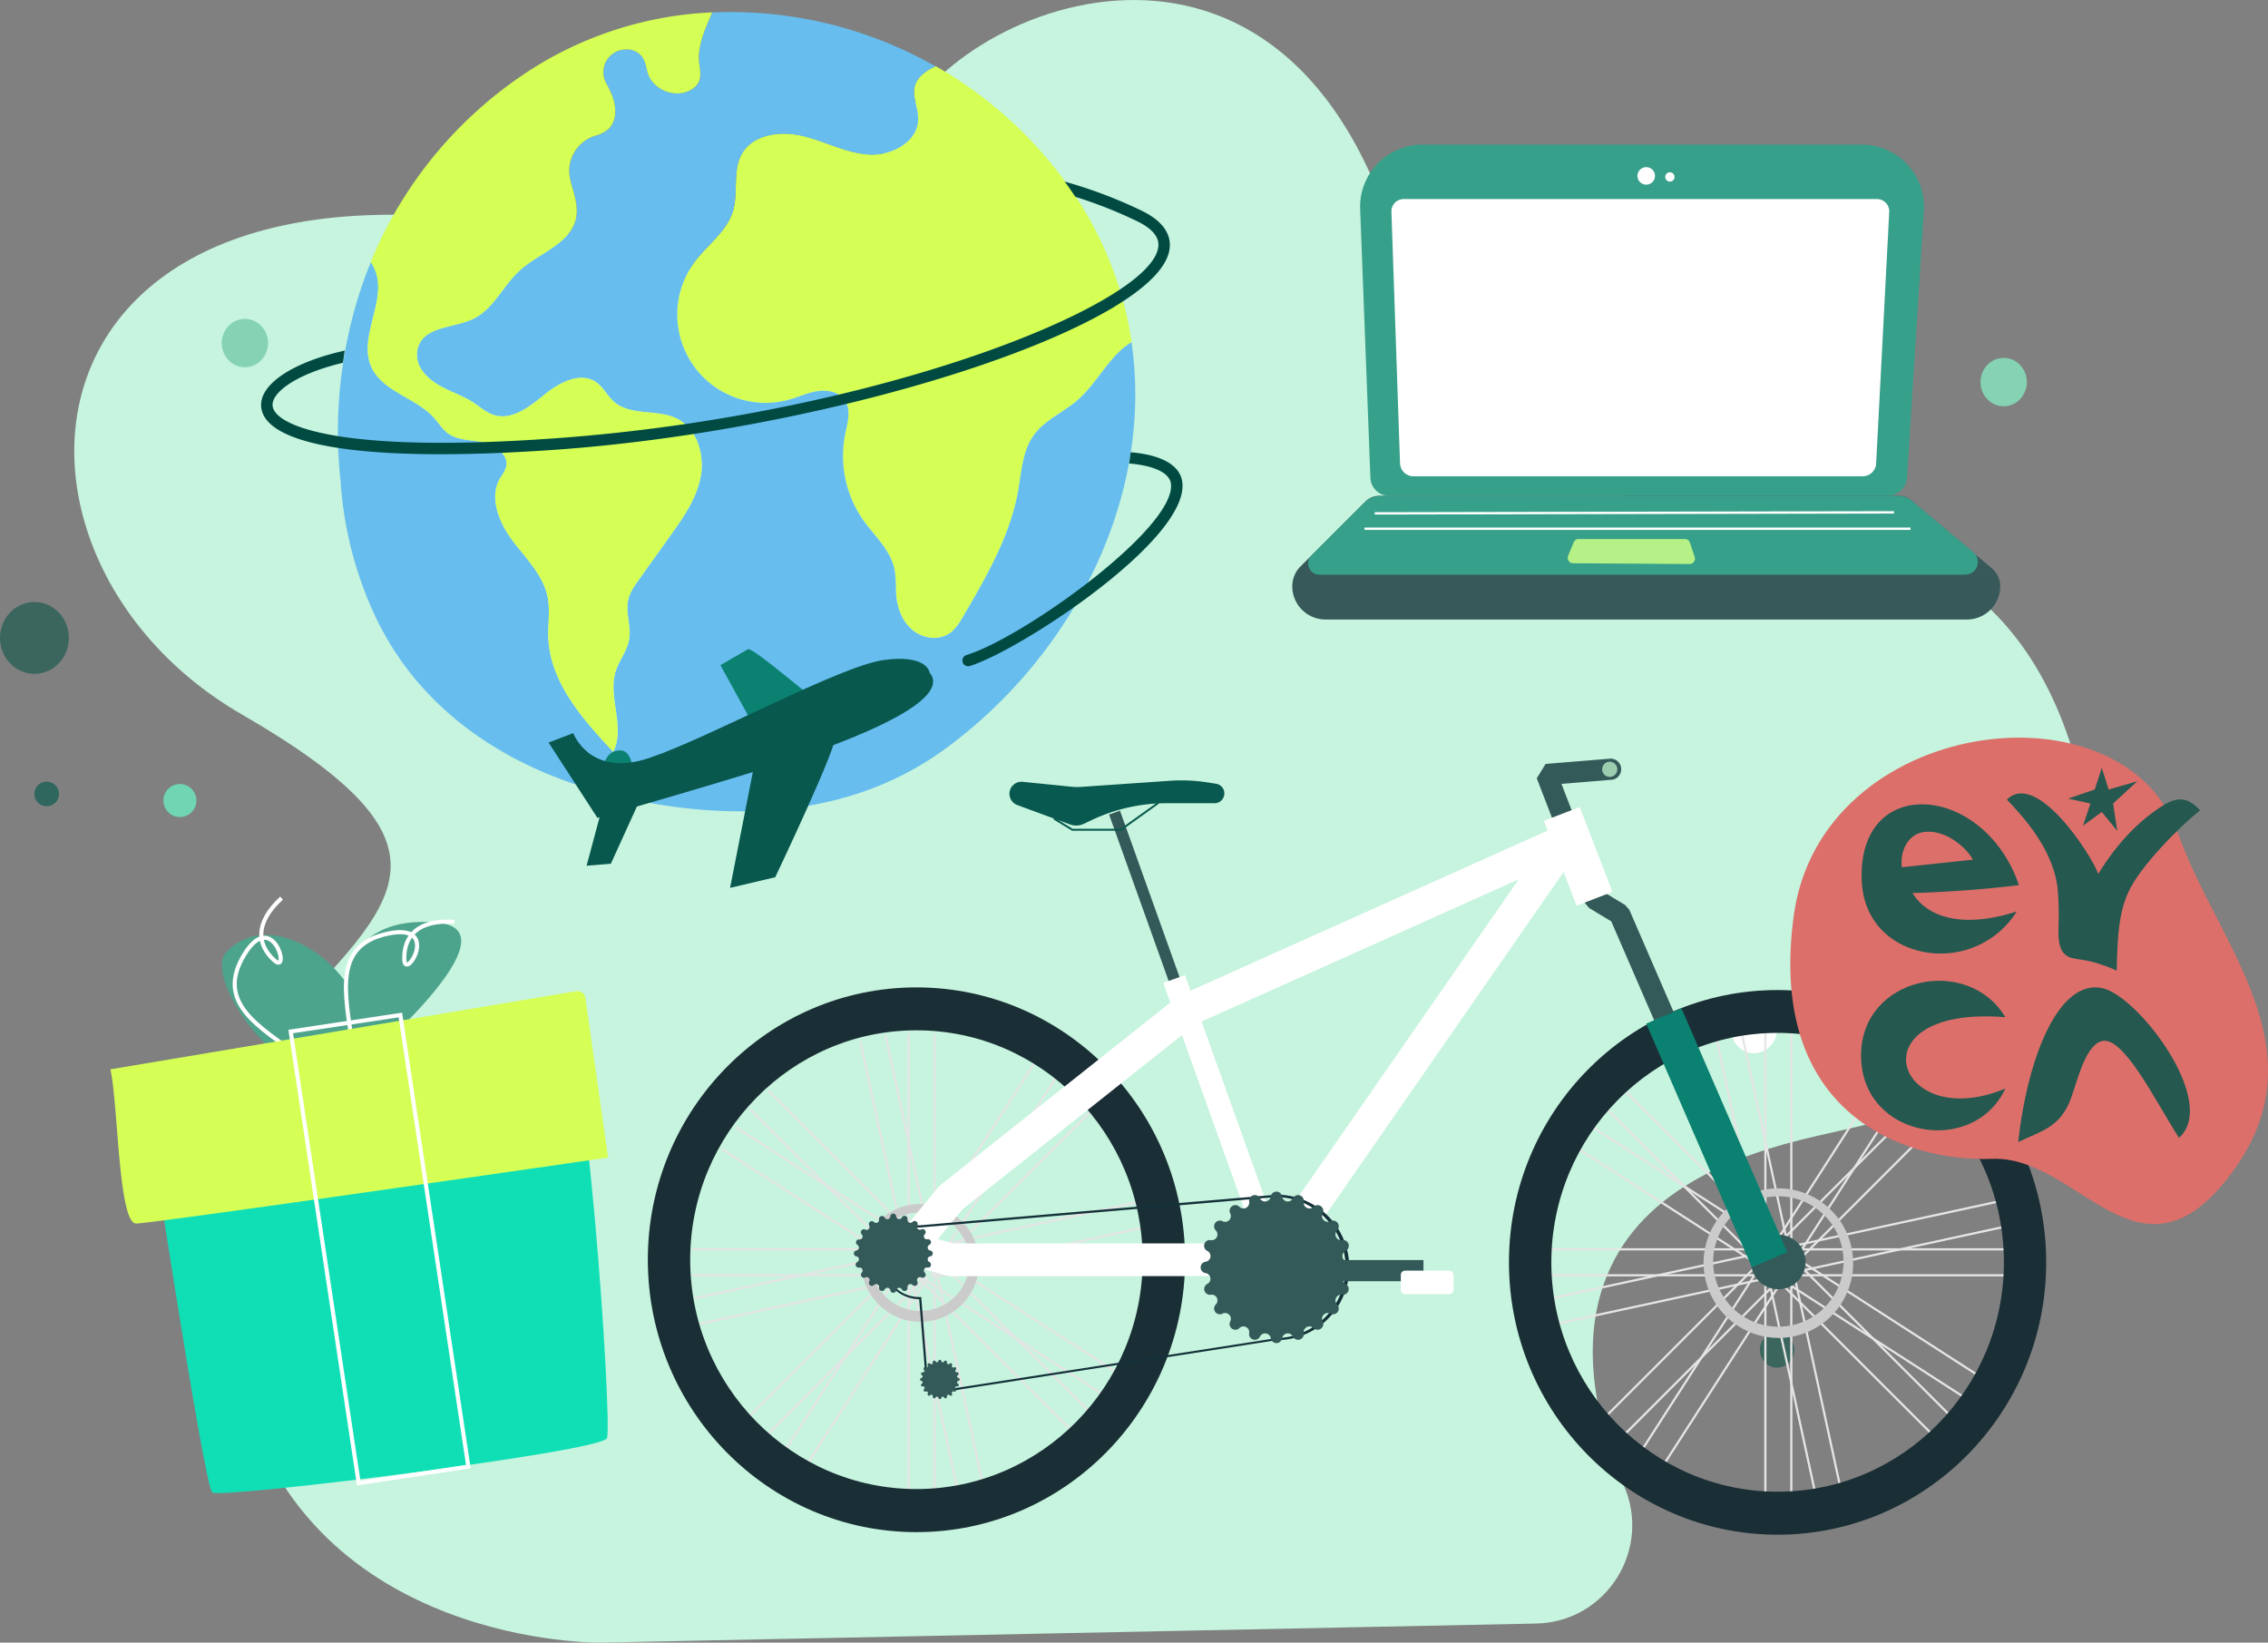 <svg xmlns="http://www.w3.org/2000/svg" viewBox="0 0 854.5 618.87"><rect x="0" y="0" width="854.5" height="618.87" fill="#808080" stroke="none"/><defs><style>.cls-1{fill:#c6f4de;}.cls-2{fill:#6fd5b2;}.cls-3{fill:#2f675e;}.cls-4{fill:#fff;}.cls-5{fill:#85d3b3;}.cls-6{fill:#3b665e;}.cls-7{fill:#345959;}.cls-8{fill:#e5e5e5;}.cls-9{fill:#cbcbcb;}.cls-10{fill:#1a2e35;}.cls-11{fill:#08594f;}.cls-12{fill:#143039;}.cls-13{fill:#0b8171;}.cls-14{fill:#9bcdaf;}.cls-15{fill:#37a08a;}.cls-16{fill:#375959;}.cls-17{fill:#b5f186;}.cls-18{fill:#4da48d;}.cls-19,.cls-25{fill:none;stroke-miterlimit:10;}.cls-19{stroke:#fff;stroke-width:1.54px;}.cls-20{fill:#10dfb6;}.cls-21{fill:#d5ff55;}.cls-22{fill:#67bdee;}.cls-23{fill:#08584e;}.cls-24{fill:#004a42;}.cls-25{stroke:#5f9b8b;stroke-width:2.32px;}.cls-26{fill:#dc6f6a;}.cls-27{fill:#25584f;}</style></defs><g id="Layer_2" data-name="Layer 2"><g id="Picture"><path class="cls-1" d="M532.67,119.26c25.13,130.22,220.23,4.19,254,187.31,5,26.81.47,56.39-14,77.71-20,29.49-55.86,36.34-88.1,43.68s-68.11,21.11-80.35,55.85c-8.42,23.87-2.93,51.81,7.32,75.23l.23.51c10.69,24.25-6.56,51.58-33,52.12l-352.39,7.19S116.86,620.57,91,523.31c-9.72-36.5-30.67-88.22,13.5-135.7C149.4,339.31,177.51,319.12,91,269.1-17.9,206.14,3.26,29.58,242.3,95.34c31,8.52,48.69,34.59,99.69-51.83C369.45-3,500-50.28,532.67,119.26Z"></path><path class="cls-2" d="M74,301.6a6.22,6.22,0,1,1-6.22-6.22A6.22,6.22,0,0,1,74,301.6Z"></path><path class="cls-2" d="M816.65,405.31a6.22,6.22,0,1,1-6.22-6.22A6.22,6.22,0,0,1,816.65,405.31Z"></path><path class="cls-3" d="M22.22,299.12a4.63,4.63,0,1,1-4.62-4.63A4.62,4.62,0,0,1,22.22,299.12Z"></path><path class="cls-4" d="M665.88,380.41a9.27,9.27,0,0,1,2,12.58,8.42,8.42,0,0,1-12.06,2.12,9.29,9.29,0,0,1-2-12.59A8.42,8.42,0,0,1,665.88,380.41Z"></path><path class="cls-5" d="M97.36,121.83a9.36,9.36,0,0,1,2,12.7,8.49,8.49,0,0,1-12.17,2.14,9.36,9.36,0,0,1-2-12.7A8.5,8.5,0,0,1,97.36,121.83Z"></path><path class="cls-5" d="M760,136.53a9.36,9.36,0,0,1,2,12.7,8.49,8.49,0,0,1-12.17,2.14,9.36,9.36,0,0,1-2-12.7A8.5,8.5,0,0,1,760,136.53Z"></path><ellipse class="cls-6" cx="12.97" cy="240.34" rx="12.97" ry="13.54"></ellipse><path class="cls-6" d="M673.27,503a7,7,0,0,1,1.52,9.44,6.3,6.3,0,0,1-9,1.59,7,7,0,0,1-1.52-9.44A6.3,6.3,0,0,1,673.27,503Z"></path><path class="cls-7" d="M588.42,310.68a4,4,0,0,0,3.72-5.42l-3.84-9.94,18.46-1.51a4,4,0,1,0-.64-7.94l-23.78,1.94L579,293.22l5.75,14.91A4,4,0,0,0,588.42,310.68Z"></path><rect class="cls-8" x="674.49" y="478.71" width="0.82" height="83.29"></rect><rect class="cls-8" x="664.71" y="478.71" width="0.82" height="83.29"></rect><rect class="cls-8" x="600.15" y="510.29" width="83.29" height="0.82" transform="translate(-173.14 603.4) rotate(-45)"></rect><rect class="cls-8" x="593.24" y="503.37" width="83.29" height="0.82" transform="translate(-170.28 596.49) rotate(-45)"></rect><rect class="cls-8" x="583.58" y="480.05" width="83.29" height="0.82"></rect><rect class="cls-8" x="583.58" y="470.27" width="83.29" height="0.82"></rect><rect class="cls-8" x="634.48" y="405.71" width="0.82" height="83.29" transform="translate(-130.33 580.2) rotate(-45.02)"></rect><rect class="cls-8" x="641.39" y="398.8" width="0.82" height="83.29" transform="translate(-123.42 583.07) rotate(-45.02)"></rect><rect class="cls-8" x="664.72" y="389.14" width="0.82" height="83.29"></rect><rect class="cls-8" x="674.49" y="389.14" width="0.82" height="83.29"></rect><rect class="cls-8" x="656.58" y="440.04" width="83.29" height="0.82" transform="translate(-106.94 622.73) rotate(-45)"></rect><rect class="cls-8" x="663.49" y="446.95" width="83.29" height="0.82" transform="translate(-109.8 629.64) rotate(-45)"></rect><rect class="cls-8" x="673.16" y="470.28" width="83.29" height="0.82"></rect><rect class="cls-8" x="673.16" y="480.05" width="83.29" height="0.82"></rect><rect class="cls-8" x="704.73" y="462.14" width="0.82" height="83.29" transform="translate(-149.63 646.57) rotate(-45.03)"></rect><rect class="cls-8" x="697.82" y="469.05" width="0.82" height="83.29" transform="translate(-156.57 643.57) rotate(-45.02)"></rect><rect class="cls-8" x="683.87" y="476.66" width="0.82" height="83.29" transform="translate(-94.35 156.91) rotate(-12.24)"></rect><rect class="cls-8" x="674.32" y="478.73" width="0.82" height="83.29" transform="translate(-95.03 154.96) rotate(-12.25)"></rect><rect class="cls-8" x="608.24" y="515.47" width="83.29" height="0.82" transform="translate(-135.63 783.17) rotate(-57.23)"></rect><rect class="cls-8" x="600.02" y="510.18" width="83.29" height="0.82" transform="translate(-134.95 773.83) rotate(-57.24)"></rect><rect class="cls-8" x="585.63" y="489.43" width="83.29" height="0.82" transform="translate(-89.56 144.06) rotate(-12.23)"></rect><rect class="cls-8" x="583.56" y="479.87" width="83.29" height="0.82" transform="translate(-87.58 143.4) rotate(-12.23)"></rect><rect class="cls-8" x="629.3" y="413.79" width="0.82" height="83.29" transform="translate(-94.11 738.36) rotate(-57.23)"></rect><rect class="cls-8" x="634.59" y="405.57" width="0.82" height="83.29" transform="translate(-84.77 739.04) rotate(-57.23)"></rect><rect class="cls-8" x="655.34" y="391.19" width="0.82" height="83.29" transform="translate(-76.88 148.91) rotate(-12.24)"></rect><rect class="cls-8" x="664.89" y="389.12" width="0.82" height="83.29" transform="translate(-76.22 150.89) rotate(-12.24)"></rect><rect class="cls-8" x="648.5" y="434.86" width="83.29" height="0.82" transform="translate(-49.37 780.04) rotate(-57.24)"></rect><rect class="cls-8" x="656.72" y="440.15" width="83.29" height="0.82" transform="translate(-50.05 789.38) rotate(-57.24)"></rect><rect class="cls-8" x="671.1" y="460.9" width="83.29" height="0.82" transform="translate(-81.57 161.52) rotate(-12.23)"></rect><rect class="cls-8" x="673.17" y="470.45" width="83.29" height="0.82" transform="translate(-83.55 162.18) rotate(-12.23)"></rect><rect class="cls-8" x="709.91" y="454.06" width="0.82" height="83.29" transform="translate(-90.99 824.61) rotate(-57.23)"></rect><rect class="cls-8" x="704.62" y="462.28" width="0.82" height="83.29" transform="translate(-100.33 823.93) rotate(-57.23)"></rect><rect class="cls-8" x="351.67" y="478.71" width="0.82" height="83.29"></rect><rect class="cls-8" x="341.9" y="478.71" width="0.82" height="83.29"></rect><rect class="cls-8" x="277.33" y="510.29" width="83.29" height="0.82" transform="translate(-267.69 375.13) rotate(-45)"></rect><rect class="cls-8" x="270.42" y="503.37" width="83.29" height="0.82" transform="translate(-264.83 368.22) rotate(-45)"></rect><rect class="cls-8" x="260.76" y="480.05" width="83.29" height="0.82"></rect><rect class="cls-8" x="260.76" y="470.27" width="83.29" height="0.82"></rect><rect class="cls-8" x="311.66" y="405.71" width="0.82" height="83.29" transform="translate(-224.97 351.95) rotate(-45.03)"></rect><rect class="cls-8" x="318.57" y="398.8" width="0.82" height="83.29" transform="translate(-218.04 354.73) rotate(-45.02)"></rect><rect class="cls-8" x="341.9" y="389.14" width="0.82" height="83.29"></rect><rect class="cls-8" x="351.68" y="389.14" width="0.82" height="83.29"></rect><rect class="cls-8" x="333.77" y="440.04" width="83.29" height="0.82" transform="translate(-201.49 394.46) rotate(-45)"></rect><rect class="cls-8" x="340.68" y="446.95" width="83.29" height="0.82" transform="translate(-204.35 401.37) rotate(-45)"></rect><rect class="cls-8" x="350.34" y="470.28" width="83.29" height="0.82"></rect><rect class="cls-8" x="350.34" y="480.05" width="83.29" height="0.82"></rect><rect class="cls-8" x="381.91" y="462.14" width="0.82" height="83.29" transform="translate(-244.28 418.09) rotate(-45.02)"></rect><rect class="cls-8" x="375" y="469.05" width="0.82" height="83.29" transform="translate(-251.21 415.33) rotate(-45.03)"></rect><rect class="cls-8" x="361.05" y="476.66" width="0.82" height="83.29" transform="translate(-101.7 88.44) rotate(-12.24)"></rect><rect class="cls-8" x="351.5" y="478.73" width="0.82" height="83.29" transform="translate(-102.35 86.47) rotate(-12.24)"></rect><rect class="cls-8" x="285.42" y="515.47" width="83.29" height="0.82" transform="translate(-283.74 511.72) rotate(-57.23)"></rect><rect class="cls-8" x="277.2" y="510.18" width="83.29" height="0.82" transform="translate(-283.06 502.38) rotate(-57.23)"></rect><rect class="cls-8" x="262.81" y="489.43" width="83.29" height="0.82" transform="translate(-96.89 75.65) rotate(-12.23)"></rect><rect class="cls-8" x="260.74" y="479.87" width="83.29" height="0.82" transform="translate(-94.91 74.99) rotate(-12.23)"></rect><rect class="cls-8" x="306.48" y="413.79" width="0.82" height="83.29" transform="translate(-242.18 466.83) rotate(-57.22)"></rect><rect class="cls-8" x="311.77" y="405.57" width="0.82" height="83.29" transform="translate(-232.84 467.61) rotate(-57.23)"></rect><rect class="cls-8" x="332.52" y="391.19" width="0.82" height="83.29" transform="translate(-84.22 80.45) rotate(-12.24)"></rect><rect class="cls-8" x="342.07" y="389.12" width="0.82" height="83.29" transform="translate(-83.56 82.43) rotate(-12.24)"></rect><rect class="cls-8" x="325.68" y="434.86" width="83.29" height="0.82" transform="translate(-197.48 508.58) rotate(-57.23)"></rect><rect class="cls-8" x="333.9" y="440.15" width="83.29" height="0.82" transform="translate(-198.16 517.93) rotate(-57.23)"></rect><rect class="cls-8" x="348.28" y="460.9" width="83.29" height="0.82" transform="translate(-88.9 93.11) rotate(-12.23)"></rect><rect class="cls-8" x="350.36" y="470.45" width="83.29" height="0.82" transform="translate(-90.88 93.77) rotate(-12.23)"></rect><rect class="cls-8" x="387.09" y="454.06" width="0.82" height="83.29" transform="translate(-239.06 553.18) rotate(-57.23)"></rect><rect class="cls-8" x="381.8" y="462.28" width="0.82" height="83.29" transform="translate(-248.39 552.5) rotate(-57.23)"></rect><path class="cls-9" d="M641.84,475.57A28.18,28.18,0,1,1,670,504.07,28.37,28.37,0,0,1,641.84,475.57Zm3.62,0A24.56,24.56,0,1,0,670,450.7,24.74,24.74,0,0,0,645.46,475.57Z"></path><path class="cls-9" d="M324.51,475.57A22.19,22.19,0,1,1,346.7,498,22.34,22.34,0,0,1,324.51,475.57Zm3.62,0a18.57,18.57,0,1,0,18.57-18.81A18.72,18.72,0,0,0,328.13,475.57Z"></path><path class="cls-10" d="M669.72,578.2c-55.8,0-101.2-46-101.2-102.63S613.92,373,669.72,373s101.21,46,101.21,102.62S725.53,578.2,669.72,578.2Zm0-189.06c-47,0-85.23,38.77-85.23,86.43S622.72,562,669.72,562,755,523.23,755,475.57,716.73,389.14,669.72,389.14Z"></path><path class="cls-10" d="M345.28,577.23c-55.8,0-101.2-46-101.2-102.62S289.48,372,345.28,372s101.21,46,101.21,102.63S401.09,577.23,345.28,577.23Zm0-189.06c-47,0-85.24,38.78-85.24,86.44S298.28,561,345.28,561s85.24-38.77,85.24-86.43S392.28,388.17,345.28,388.17Z"></path><path class="cls-4" d="M356.61,480.55l-15.71-4.31-3.12-9.85,15.7-19.07.93-.91,89-70.67,1.3-.79L587.35,311l7.58,9.13-109.63,158-5.06,2.64h-122ZM572.19,331.3,450.5,385.87l-87.93,69.78-9.24,11.23,5.74,1.57H477Z"></path><rect class="cls-4" x="456.96" y="365.5" width="8.69" height="112.4" transform="translate(-115.12 180.11) rotate(-19.69)"></rect><rect class="cls-7" x="428.97" y="304.16" width="4.35" height="66.58" transform="translate(-88.5 165.04) rotate(-19.69)"></rect><polygon class="cls-7" points="623.22 384.37 630.53 381.2 613.87 342.77 612.27 340.94 603.98 335.95 599.84 325.23 592.41 328.1 597.04 340.1 598.7 342.08 607.06 347.11 623.22 384.37"></polygon><rect class="cls-4" x="587.34" y="305.55" width="14.49" height="34.27" transform="translate(-76.31 235.75) rotate(-21.11)"></rect><path class="cls-11" d="M440.91,294.15a63.27,63.27,0,0,1,14,.62l3.38.53a3.68,3.68,0,0,1,3,3.62h0a3.69,3.69,0,0,1-3.68,3.69h-18a66.24,66.24,0,0,0-28.17,6.29l-3.16,1.49a6.67,6.67,0,0,1-5.15.22l-19.83-7.3a4.55,4.55,0,0,1-2.63-6h0a4.57,4.57,0,0,1,4.89-2.74l18.12,1.83a20.24,20.24,0,0,0,3.65.06Z"></path><polygon class="cls-11" points="403.94 312.98 422.38 312.98 436.59 302.81 436.17 302.22 422.14 312.25 404.14 312.25 397.26 308.09 396.89 308.71 403.94 312.98"></polygon><path class="cls-12" d="M350.14,524.28a3.16,3.16,0,0,1-1.2-2.24l-2.62-32.57a13.92,13.92,0,0,1,.34-27.84h0L480.92,450.1a27.4,27.4,0,0,1,.07,54.8h0l-128.39,20a2.63,2.63,0,0,1-.49,0A3.19,3.19,0,0,1,350.14,524.28Zm-3.44-61.83a13.11,13.11,0,1,0,0,26.21h.38L349.75,522a2.36,2.36,0,0,0,2.71,2.14l128.46-20a26.59,26.59,0,0,0,0-53.17Z"></path><path class="cls-7" d="M478.78,450.81h0a2.16,2.16,0,0,1-4.07.65h0a2.16,2.16,0,0,0-4.07,1.32h0a2.17,2.17,0,0,1-3.68,1.87h0a2.17,2.17,0,0,0-3.46,2.52h0a2.16,2.16,0,0,1-2.92,2.91h0a2.17,2.17,0,0,0-2.51,3.47h0a2.17,2.17,0,0,1-1.88,3.67h0a2.16,2.16,0,0,0-1.32,4.07h0a2.16,2.16,0,0,1-.64,4.07h0a2.16,2.16,0,0,0,0,4.28h0a2.17,2.17,0,0,1,.64,4.08h0a2.17,2.17,0,0,0,1.32,4.07h0a2.17,2.17,0,0,1,1.88,3.67h0a2.17,2.17,0,0,0,2.51,3.47h0a2.16,2.16,0,0,1,2.92,2.91h0a2.17,2.17,0,0,0,3.46,2.52h0a2.17,2.17,0,0,1,3.68,1.87h0a2.16,2.16,0,0,0,4.07,1.32h0a2.16,2.16,0,0,1,4.07.65h0a2.17,2.17,0,0,0,4.28,0h0a2.16,2.16,0,0,1,4.07-.65h0a2.16,2.16,0,0,0,4.07-1.32h0a2.17,2.17,0,0,1,3.68-1.87h0a2.17,2.17,0,0,0,3.46-2.52h0a2.16,2.16,0,0,1,2.92-2.91h0a2.17,2.17,0,0,0,2.51-3.47h0a2.17,2.17,0,0,1,1.88-3.67h0a2.17,2.17,0,0,0,1.32-4.07h0a2.17,2.17,0,0,1,.64-4.08h0a2.16,2.16,0,0,0,0-4.28h0a2.16,2.16,0,0,1-.64-4.07h0a2.16,2.16,0,0,0-1.32-4.07h0a2.17,2.17,0,0,1-1.88-3.67h0a2.17,2.17,0,0,0-2.51-3.47h0a2.16,2.16,0,0,1-2.92-2.91h0a2.17,2.17,0,0,0-3.46-2.52h0a2.17,2.17,0,0,1-3.68-1.87h0a2.16,2.16,0,0,0-4.07-1.32h0a2.16,2.16,0,0,1-4.07-.65h0A2.16,2.16,0,0,0,478.78,450.81Z"></path><path class="cls-7" d="M335.42,458.4h0a1.12,1.12,0,0,1-2.11.33h0a1.13,1.13,0,0,0-2.12.69h0a1.13,1.13,0,0,1-1.91,1h0a1.12,1.12,0,0,0-1.8,1.3h0a1.12,1.12,0,0,1-1.51,1.52h0a1.13,1.13,0,0,0-1.31,1.8h0a1.12,1.12,0,0,1-1,1.91h0A1.12,1.12,0,0,0,323,469h0a1.13,1.13,0,0,1-.33,2.12h0a1.12,1.12,0,0,0,0,2.22h0a1.13,1.13,0,0,1,.33,2.12h0a1.12,1.12,0,0,0,.69,2.11h0a1.12,1.12,0,0,1,1,1.91h0a1.13,1.13,0,0,0,1.31,1.8h0a1.12,1.12,0,0,1,1.51,1.52h0a1.12,1.12,0,0,0,1.8,1.3h0a1.13,1.13,0,0,1,1.91,1h0a1.13,1.13,0,0,0,2.12.68h0a1.12,1.12,0,0,1,2.11.34h0a1.13,1.13,0,0,0,2.23,0h0a1.12,1.12,0,0,1,2.11-.34h0a1.13,1.13,0,0,0,2.12-.68h0a1.13,1.13,0,0,1,1.91-1h0a1.12,1.12,0,0,0,1.8-1.3h0a1.12,1.12,0,0,1,1.51-1.52h0a1.13,1.13,0,0,0,1.31-1.8h0a1.12,1.12,0,0,1,1-1.91h0a1.12,1.12,0,0,0,.69-2.11h0a1.13,1.13,0,0,1,.33-2.12h0a1.12,1.12,0,0,0,0-2.22h0a1.13,1.13,0,0,1-.33-2.12h0a1.12,1.12,0,0,0-.69-2.11h0a1.12,1.12,0,0,1-1-1.91h0a1.13,1.13,0,0,0-1.31-1.8h0a1.12,1.12,0,0,1-1.51-1.52h0a1.12,1.12,0,0,0-1.8-1.3h0a1.13,1.13,0,0,1-1.91-1h0a1.13,1.13,0,0,0-2.12-.69h0a1.12,1.12,0,0,1-2.11-.33h0A1.13,1.13,0,0,0,335.42,458.4Z"></path><path class="cls-7" d="M353.55,512.76h0a.56.56,0,0,1-1.05.17h0a.56.56,0,0,0-1.06.34h0a.57.57,0,0,1-1,.49h0a.56.56,0,0,0-.9.65h0a.56.56,0,0,1-.75.76h0a.56.56,0,0,0-.66.9h0a.56.56,0,0,1-.48.95h0a.57.57,0,0,0-.35,1.06h0a.56.56,0,0,1-.16,1.06h0a.56.56,0,0,0,0,1.11h0a.56.56,0,0,1,.16,1.06h0a.56.56,0,0,0,.35,1.05h0a.56.56,0,0,1,.48,1h0a.57.57,0,0,0,.66.9h0a.56.56,0,0,1,.75.76h0a.56.56,0,0,0,.9.65h0a.57.57,0,0,1,1,.49h0a.56.56,0,0,0,1.06.34h0a.56.56,0,0,1,1.05.17h0a.57.57,0,0,0,1.12,0h0a.56.56,0,0,1,1.05-.17h0a.56.56,0,0,0,1.06-.34h0a.57.57,0,0,1,1-.49h0a.56.56,0,0,0,.9-.65h0a.56.56,0,0,1,.75-.76h0a.57.57,0,0,0,.66-.9h0a.56.56,0,0,1,.48-1h0a.56.56,0,0,0,.35-1.05h0a.56.56,0,0,1,.16-1.06h0a.56.56,0,0,0,0-1.11h0a.56.56,0,0,1-.16-1.06h0a.57.57,0,0,0-.35-1.06h0a.56.56,0,0,1-.48-.95h0a.56.56,0,0,0-.66-.9h0a.56.56,0,0,1-.75-.76h0a.56.56,0,0,0-.9-.65h0a.57.57,0,0,1-1-.49h0a.56.56,0,0,0-1.06-.34h0a.56.56,0,0,1-1.05-.17h0A.57.57,0,0,0,353.55,512.76Z"></path><path class="cls-7" d="M680.28,475.57A10.27,10.27,0,1,1,670,465.18,10.33,10.33,0,0,1,680.28,475.57Z"></path><rect class="cls-7" x="480.92" y="474.73" width="55.39" height="7.97"></rect><rect class="cls-4" x="527.77" y="478.71" width="19.91" height="8.86" rx="1.62" transform="translate(1075.45 966.28) rotate(-180)"></rect><rect class="cls-13" x="639.55" y="378.65" width="14.49" height="100.08" transform="translate(-117.18 292.79) rotate(-23.45)"></rect><path class="cls-14" d="M603.63,289.84a2.86,2.86,0,1,0,2.86-2.86A2.86,2.86,0,0,0,603.63,289.84Z"></path><path class="cls-15" d="M523.42,186.81H711.15a7.36,7.36,0,0,0,7.35-6.9l6.34-100.53A23.4,23.4,0,0,0,701.48,54.5H535.84a23.4,23.4,0,0,0-23.38,24.3L516.32,180a7.1,7.1,0,0,0,7.1,6.83"></path><path class="cls-16" d="M519.56,186.81H715.69a6.55,6.55,0,0,1,4.19,1.53l30.55,25.75a8.85,8.85,0,0,1,3.16,6.78,12.53,12.53,0,0,1-12.54,12.53H499.42a12.53,12.53,0,0,1-12.54-12.53,10.55,10.55,0,0,1,3.08-7.44l24.52-24.51a7.16,7.16,0,0,1,5.08-2.11"></path><path class="cls-15" d="M514,189.41,494.09,209.3a4.23,4.23,0,0,0,3,7.21h243.3a4.8,4.8,0,0,0,3.08-8.47l-23.17-19.37a8,8,0,0,0-5.12-1.86H520.25a8.9,8.9,0,0,0-6.27,2.6"></path><path class="cls-4" d="M701.8,179.44H532.54a5.07,5.07,0,0,1-5.06-4.9L524.24,79.8A4.62,4.62,0,0,1,528.87,75h178.3a4.62,4.62,0,0,1,4.62,4.87l-4.93,94.76a5.06,5.06,0,0,1-5.06,4.8"></path><path class="cls-4" d="M623.54,66.27a3.3,3.3,0,1,1-3.3-3.3,3.3,3.3,0,0,1,3.3,3.3"></path><path class="cls-4" d="M630.91,66.66a1.75,1.75,0,1,1-1.75-1.75,1.75,1.75,0,0,1,1.75,1.75"></path><rect class="cls-4" x="514.06" y="198.75" width="205.76" height="0.89"></rect><polygon class="cls-4" points="517.94 192.97 517.94 193.86 713.61 193.47 713.6 192.58 517.94 192.97"></polygon><path class="cls-17" d="M590.8,209.41l2.11-5.08a2,2,0,0,1,1.87-1.26h40a2,2,0,0,1,1.92,1.39l1.79,5.36a2,2,0,0,1-1.94,2.67l-43.86-.28a2,2,0,0,1-1.86-2.8"></path><rect class="cls-4" x="653.09" y="104.99" width="26.98" height="0.89" transform="translate(120.74 502.3) rotate(-45.01)"></rect><polygon class="cls-4" points="649.73 132.25 649.09 131.62 688.1 91.76 688.74 92.39 649.73 132.25"></polygon><path class="cls-18" d="M85.26,358.7c-9.77,10.14,25.64,59.74,46.31,41.07S107.68,335.39,85.26,358.7Z"></path><path class="cls-18" d="M130.42,393.94c-6.53-30.69,5.92-49.49,35.08-46.23S137.33,400,137.33,400Z"></path><path class="cls-19" d="M132.87,394.24c-3-20.73-7.2-38.08,13.19-42.48s6.47,18.21,6.26,9.71,4.78-15.11,18.91-14.17"></path><path class="cls-19" d="M113.81,398.49C96.7,386.4,81.21,377.52,92,359.7s17.67,7.82,11.36,2.14-7.68-13.87,2.72-23.48"></path><path class="cls-20" d="M54.14,409.62S76.77,559.9,80,562.29,226.58,547,228.69,541.83s-8.35-164-18.54-161.46S54.14,409.62,54.14,409.62Z"></path><path class="cls-21" d="M41.6,402.87c2.92,13,3,58.14,9.7,58.09s177.8-24.85,177.8-24.85L220.55,376a3,3,0,0,0-3.51-2.57Z"></path><rect class="cls-19" x="122.12" y="384.55" width="41.77" height="172.06" transform="translate(-68.46 26.53) rotate(-8.56)"></rect><path class="cls-21" d="M344.82,31.92c-1.39,4.18,1.18,8.63,1.12,13-.13,8.56-10.16,13.85-18.71,13.26s-16.35-4.93-24.68-6.95-18.72-.78-23,6.66c-3.68,6.42-1.24,14.69-3.43,21.76-2.36,7.61-9.54,12.51-14.31,18.89a33.27,33.27,0,0,0,35.85,51.91c3.58-1,7-2.66,10.71-3.15s7.92.49,10,3.61c2.38,3.64.93,8.42.06,12.68a42.12,42.12,0,0,0,6.8,32.32c4.18,5.92,10.07,11.05,11.68,18.12.82,3.56.44,7.29.83,10.92.53,4.87,2.63,9.76,6.51,12.74s9.72,3.64,13.7.78c2.2-1.58,3.64-4,5-6.32,8.76-14.94,17.68-30.28,20.69-47.33,1.27-7.18,1.61-14.93,5.86-20.85s11.47-8.74,16.87-13.57c7.23-6.47,12.13-17,20-21.44a135,135,0,0,0-24.69-60.06,155.26,155.26,0,0,0-49.2-44l-.24.12C349.11,26.62,345.91,28.65,344.82,31.92Z"></path><path class="cls-22" d="M406.35,150.44c-5.4,4.83-12.64,7.68-16.87,13.57s-4.59,13.67-5.86,20.85c-3,17-11.93,32.39-20.69,47.33-1.36,2.33-2.8,4.74-5,6.32-4,2.86-9.81,2.21-13.7-.78s-6-7.87-6.51-12.74c-.39-3.63,0-7.36-.83-10.92-1.61-7.07-7.5-12.2-11.68-18.12a42.12,42.12,0,0,1-6.8-32.32c.87-4.26,2.32-9-.06-12.68-2-3.12-6.27-4.09-10-3.61s-7.13,2.12-10.71,3.15a33.27,33.27,0,0,1-35.85-51.91c4.77-6.38,11.95-11.28,14.31-18.89,2.19-7.07-.25-15.34,3.43-21.76,4.26-7.44,14.66-8.67,23-6.66s16.13,6.36,24.68,6.95,18.58-4.7,18.71-13.26c.06-4.41-2.51-8.86-1.12-13,1.09-3.27,4.29-5.3,7.36-6.87l.24-.12a155.7,155.7,0,0,0-84-20.27c-2.6,6-5.52,12.16-5,18.37.22,2.71,1.06,5.61-.16,8a7.15,7.15,0,0,1-3,2.87c-5.67,3.17-13.85.09-16-6-.72-2-.87-4.3-2-6.13a7.08,7.08,0,0,0-6.48-3.14,8.56,8.56,0,0,0-7.41,12.52c.71,1.35,1.41,2.7,2,4.09,1.88,4.39,2.42,10.12-1.07,13.37a12.75,12.75,0,0,1-5.12,2.56,13.92,13.92,0,0,0-9.31,16.31C216,72.3,218,77.17,217.08,82c-1.91,9.76-13.86,13.19-21.24,19.87-6.27,5.66-9.8,14.45-17.39,18.18-7.33,3.59-18.31,2.66-20.92,10.7a10.09,10.09,0,0,0,1.81,9.19c4.92,6.39,12.81,7.64,19.07,11.73,2.5,1.64,4.77,3.74,7.62,4.66,6.85,2.19,13.57-3.12,19.13-7.67s13.57-8.77,19.47-4.67c2.73,1.89,4.2,5.14,6.69,7.34,6.22,5.48,16.25,2.69,23.69,6.34,7.6,3.74,10.55,13.57,9,21.9s-6.63,15.51-11.56,22.4l-11.64,16.27c-1.71,2.39-3.45,4.86-4.1,7.72-1.1,4.89,1.2,10,.33,15-.75,4.31-3.78,7.87-5.08,12-3,9.76,3.81,21.16-.92,30.23C219.42,270.89,207.14,257,206.58,240c-.16-5,.73-10-.22-14.92-1.62-8.33-8.16-14.63-13.26-21.42s-8.95-16.19-4.67-23.51a18.15,18.15,0,0,0,2.21-4c1.3-4.56-3.74-8.49-8.38-9.48s-9.83-.68-13.62-3.53c-2-1.51-3.33-3.73-5-5.61-6.91-7.79-19.71-10-23.83-19.53-4.84-11.27,6-24.64,1.64-36.11a18.21,18.21,0,0,0-1.68-3.25q-2.69,6.55-4.83,13.41a172.09,172.09,0,0,0-6.6,69.47A141.57,141.57,0,0,0,141.77,233c18.2,37.73,54,58.6,91.81,67.23,41.89,9.56,86.67,8.28,122.94-18.39,48-35.32,78.27-94.93,69.79-152.88C418.48,133.44,413.58,144,406.35,150.44Z"></path><path class="cls-21" d="M139.81,138c4.12,9.57,16.92,11.74,23.83,19.53,1.67,1.88,3,4.1,5,5.61,3.79,2.85,9,2.55,13.62,3.53s9.68,4.92,8.38,9.48a18.15,18.15,0,0,1-2.21,4c-4.28,7.32-.42,16.73,4.67,23.51s11.64,13.09,13.26,21.42c.95,4.89.06,9.94.22,14.92.56,16.92,12.84,30.86,24.43,43.21,4.73-9.07-2.11-20.47.92-30.23,1.3-4.18,4.33-7.74,5.08-12,.87-4.94-1.43-10.08-.33-15,.65-2.86,2.39-5.33,4.1-7.72L252.42,202c4.93-6.89,10-14.08,11.56-22.4s-1.37-18.16-9-21.9c-7.44-3.65-17.47-.86-23.69-6.34-2.49-2.2-4-5.45-6.69-7.34-5.9-4.1-13.9.12-19.47,4.67s-12.28,9.86-19.13,7.67c-2.85-.92-5.12-3-7.62-4.66-6.26-4.09-14.15-5.34-19.07-11.73a10.09,10.09,0,0,1-1.81-9.19c2.61-8,13.59-7.11,20.92-10.7,7.59-3.73,11.12-12.52,17.39-18.18,7.38-6.68,19.33-10.11,21.24-19.87.95-4.86-1.1-9.73-2.25-14.54a13.92,13.92,0,0,1,9.31-16.31,12.75,12.75,0,0,0,5.12-2.56c3.49-3.25,3-9,1.07-13.37-.59-1.39-1.29-2.74-2-4.09a8.56,8.56,0,0,1,7.41-12.52,7.08,7.08,0,0,1,6.48,3.14c1.16,1.83,1.31,4.09,2,6.13,2.18,6.12,10.36,9.2,16,6a7.15,7.15,0,0,0,3-2.87c1.22-2.43.38-5.33.16-8-.49-6.21,2.43-12.36,5-18.37a138,138,0,0,0-66.18,20.2,157,157,0,0,0-62.49,73.82,18.21,18.21,0,0,1,1.68,3.25C145.83,113.4,135,126.77,139.81,138Z"></path><path class="cls-13" d="M308.53,264.39c-1.4-.05-24.95-20.78-26.73-19.79s-10.36,6-10.36,6l12.93,23.56Z"></path><path class="cls-13" d="M238.41,296.9s1.51-14.33-4.81-14.18-5.82,6.48-8.07,11.32S238.41,296.9,238.41,296.9Z"></path><path class="cls-23" d="M350.26,253.43c8.11,9.72-23.17,23-47.28,31.23s-77.9,23.46-77.9,23.46l-18.39-28.36L216,276.2s6.1,17,28.78,9.32,71.59-34.57,88.14-36.85S350.26,253.43,350.26,253.43Z"></path><path class="cls-23" d="M314.8,276.86c1.3,3.2-22.73,53.64-22.73,53.64l-17,4,10-50.89Z"></path><polygon class="cls-23" points="240.7 302.23 230.15 325.4 221.01 326.16 227.55 301.73 240.7 302.23"></polygon><path class="cls-24" d="M364.75,251a2.12,2.12,0,0,1-2.05-1.53,2.15,2.15,0,0,1,1.43-2.69c21.2-6.45,78.85-47.73,77.05-64.47-.46-4.24-6.61-6.94-15.82-7.69.24-.77.39-2.6.68-4.23,11.55,1,18.72,4.86,19.43,11.46,2.34,21.79-61.65,63.45-80.09,69.06A2.23,2.23,0,0,1,364.75,251Z"></path><path class="cls-24" d="M165.89,171.13c-41.82,0-65.84-6-67.44-17.46-1.2-8.52,11.39-17.13,31.46-21.59-.34,1.72-.41,3.09-.74,4.6C111.08,141,102,148.2,102.73,153.07c1,7.28,24.8,18,107.26,12,119.16-8.72,222.19-49.5,226.32-71.5.28-1.47,1.12-6-8.26-10.41a172.28,172.28,0,0,0-22.86-9c-.92-1.21-2.83-4.28-4.1-5.75a175.91,175.91,0,0,1,28.82,10.86c10.23,4.87,11.43,10.9,10.65,15.1-5.4,28.66-123.75,67.21-230.26,75C193.85,170.54,179,171.13,165.89,171.13Z"></path><line class="cls-25" x1="757.04" y1="322.5" x2="723.5" y2="349.51"></line><line class="cls-25" x1="754.78" y1="356.36" x2="728.42" y2="318.53"></line><path class="cls-26" d="M820.69,314.14C835,355.29,875.56,395.36,840.76,442s-57.3-6.61-90.18-5.41-85-16.66-74.74-91.73,124.42-89.45,144.85-30.7"></path><path class="cls-27" d="M814.43,303.79c-8.11,5.21-16.35,13.2-23.88,25.45-2.54-7.15-23.28-39.13-34.41-28,5.8,6.15,18,19.06,19.18,34.53.79,10-.11,14.47.36,18.25.5,4.35,2.2,6,4.51,6.78,3.07,1,7.12.35,17.32,4.87.23-14.12,1-21.64,4.12-29,4.46-10.42,20.79-26.3,27.29-31.39-4.35-4.56-8-5.68-14.49-1.51"></path><polygon class="cls-27" points="791.87 289.31 789.21 297.45 779.17 300.88 787.6 302.72 784.82 311.05 791.87 305.93 797.7 313.04 796.14 302.72 805.25 294.34 794.46 297.45 791.87 289.31"></polygon><path class="cls-27" d="M792.1,372.27c-16.37-3.5-28.11,25.65-31.73,58,9-4.3,16-5.56,20-16.77,2.25-6.14,5.15-19.1,11.16-21.17,8.25-2.86,20.43,22.36,29.43,36.33,15.11-13.39-15.3-53.45-28.91-56.39"></path><path class="cls-27" d="M726,313.37c7.09-.37,14.56,5.45,17.33,10.51l-26.76,2.85c-.86-6.35,2.61-13.21,9.43-13.36m-5.48,23.09c14.56-.41,28.95-1.6,40.13-3-6.91-20.33-23.64-31-37.58-30.41-12.22.5-22.28,9.62-21.65,28.36.58,17.82,14,27.12,28.25,27.8a33.76,33.76,0,0,0,30.17-15.82c-18.16,5.91-32.92,3.48-39.32-7"></path><path class="cls-27" d="M755.54,383.23c-14.09-23.6-54.36-15.42-54.36,14.44,0,31.22,42.44,38.17,54.36,12.44-41.56,17.34-57.57-31.52,0-26.88"></path></g></g></svg>